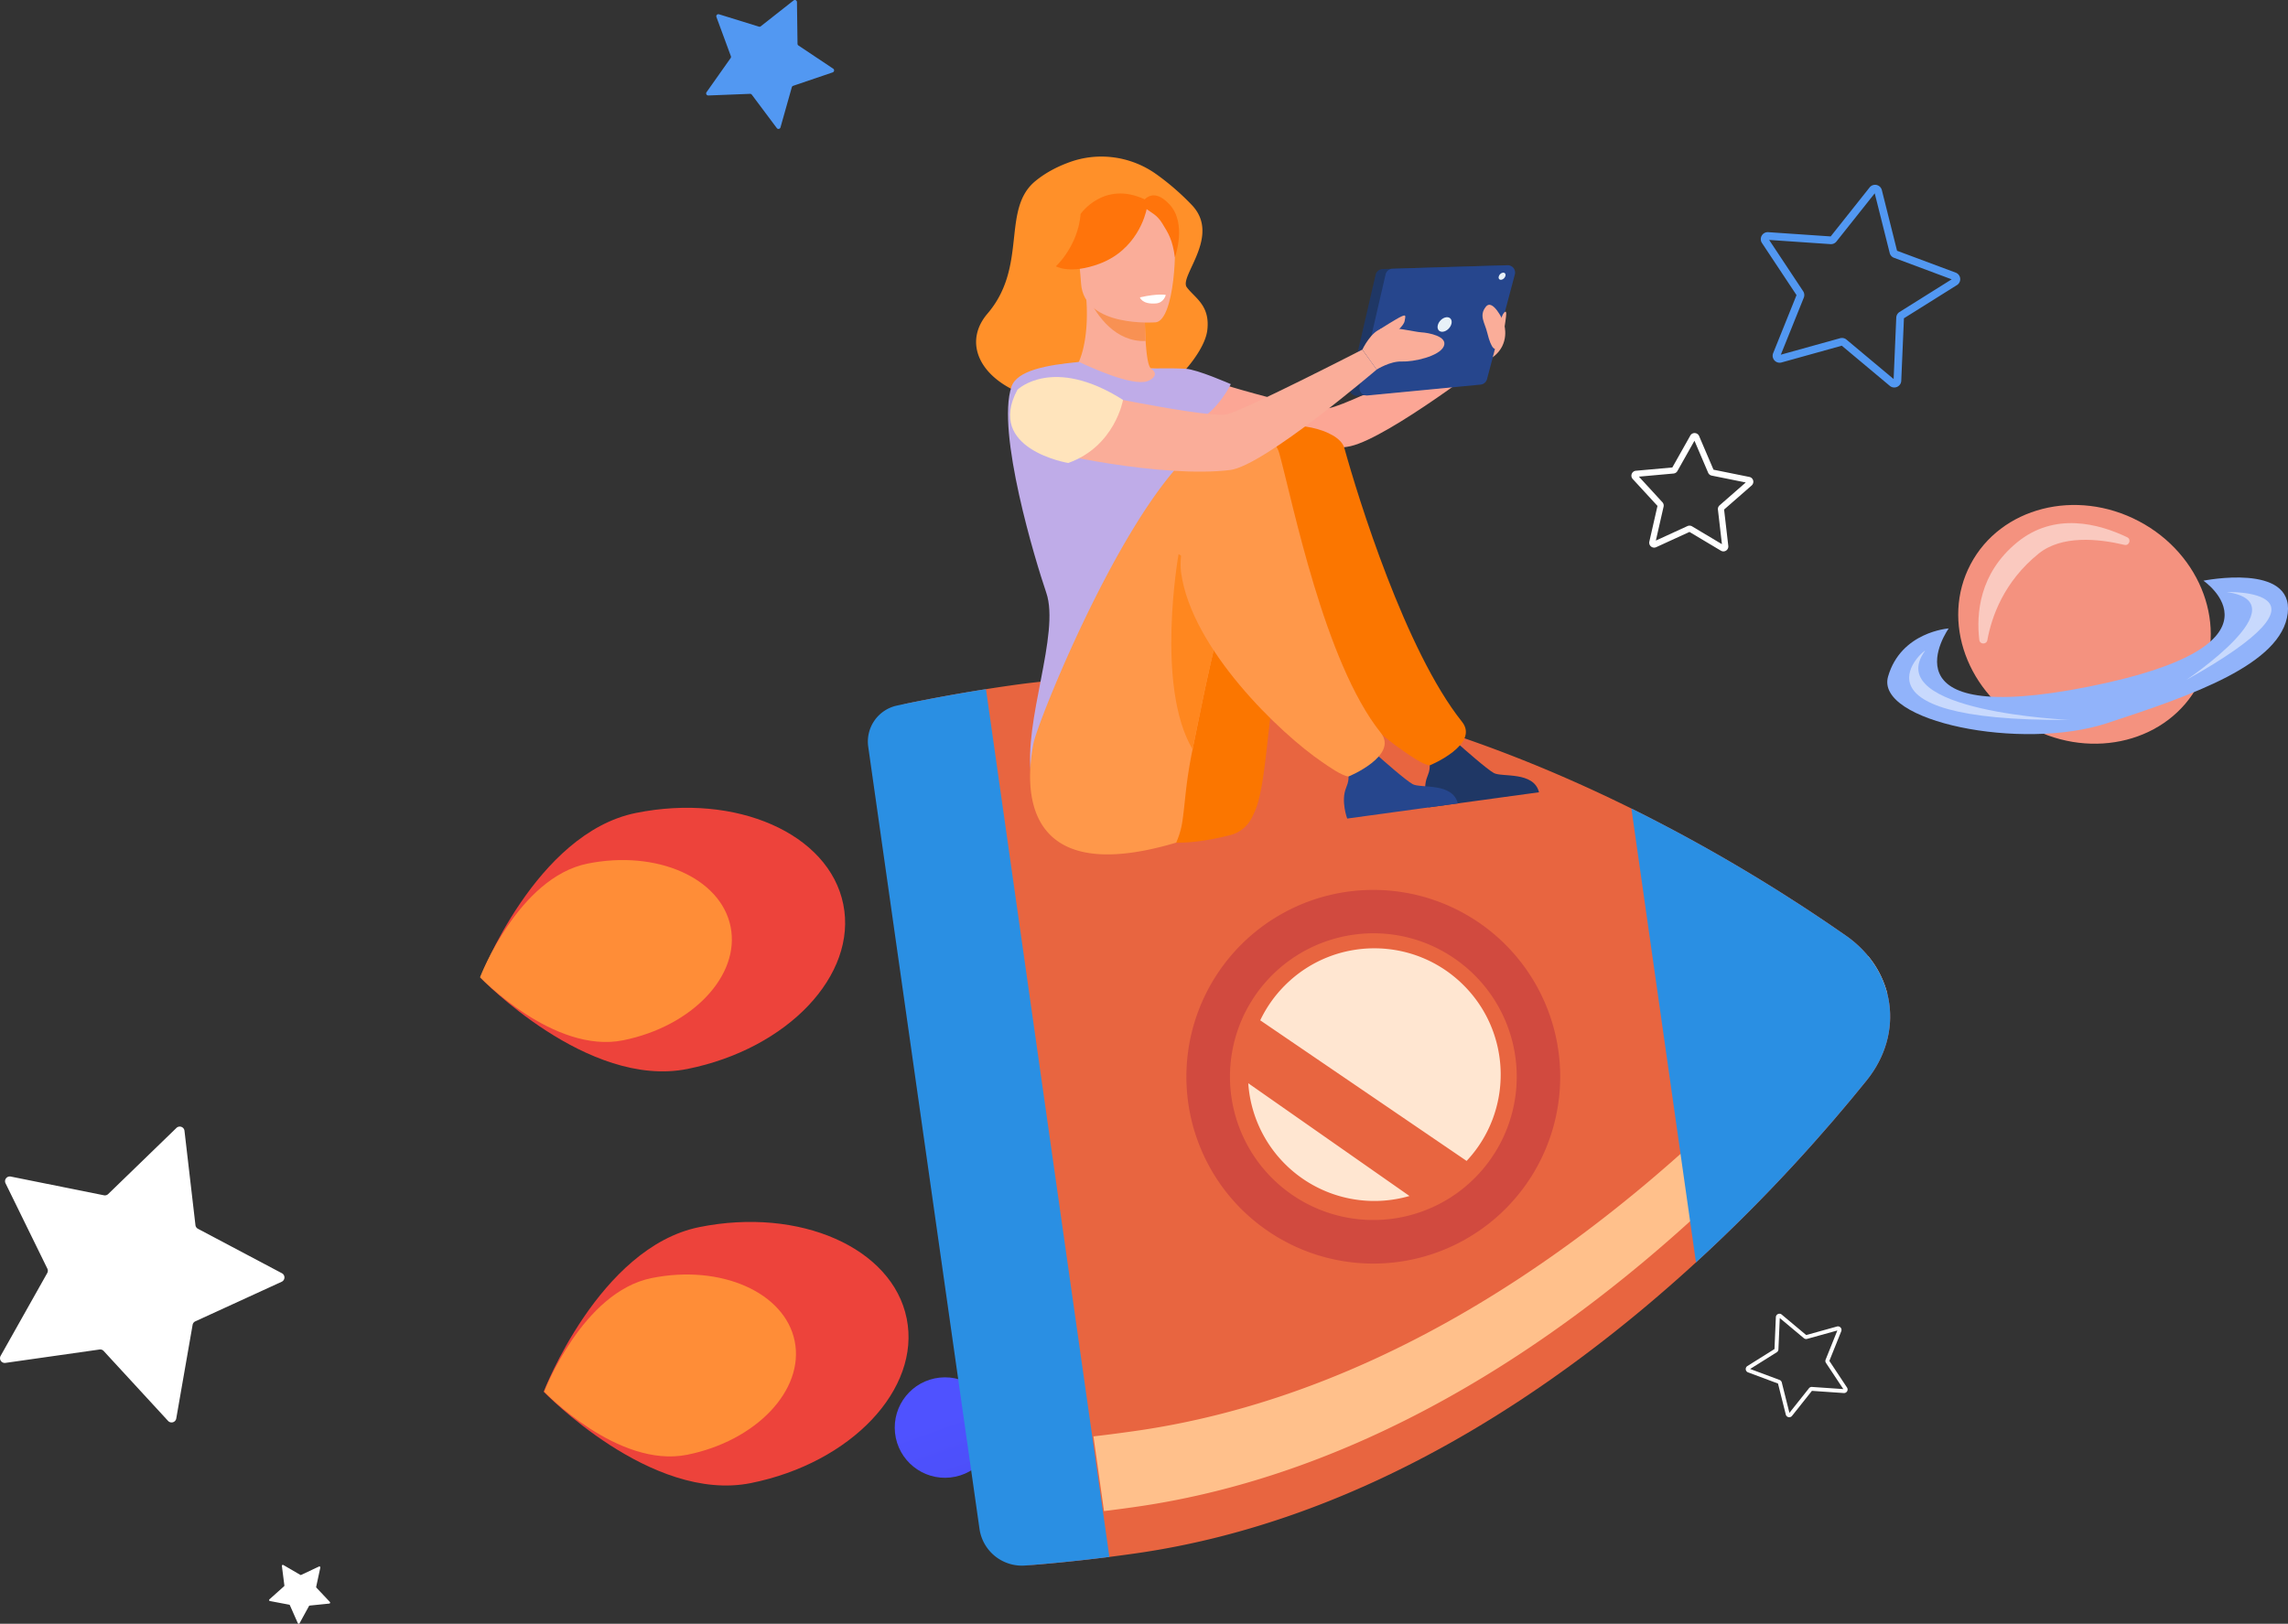 <?xml version="1.0" encoding="UTF-8"?> <svg xmlns="http://www.w3.org/2000/svg" xmlns:xlink="http://www.w3.org/1999/xlink" viewBox="0 0 4038.11 2866.65"><rect x="0" y="0" width="4038.11" height="2866.65" fill="#333333" stroke="none"/> <defs> <style>.cls-1{fill:#f4927f;}.cls-2{fill:#91b3fa;}.cls-3,.cls-5{fill:#fff;}.cls-3{opacity:0.5;}.cls-4{fill:url(#linear-gradient);}.cls-6{fill:#5298f2;}.cls-7{fill:#e86540;}.cls-8{fill:#2a8fe3;}.cls-9{fill:#d14a3f;}.cls-10{fill:#ffc08b;}.cls-11{fill:#ed433b;}.cls-12{fill:#ff8d37;}.cls-13{fill:#ffe6d1;}.cls-14{fill:#ff9029;}.cls-15{fill:#fca695;}.cls-16{fill:#faad99;}.cls-17{fill:#f89153;}.cls-18{fill:#ff740b;}.cls-19{fill:#bface8;}.cls-20{fill:#fb7600;}.cls-21{fill:#1f3765;}.cls-22{fill:#ff984a;}.cls-23{fill:#26468d;}.cls-24{fill:#ff871f;}.cls-25{fill:#e8f1f8;}.cls-26{fill:#ffe4bc;}</style> <linearGradient id="linear-gradient" x1="2172.53" y1="2087.94" x2="2430.81" y2="2599.33" gradientTransform="translate(23.88 -25.19) rotate(13.17)" gradientUnits="userSpaceOnUse"> <stop offset="0" stop-color="#4f52ff"></stop> <stop offset="1" stop-color="#4042e2"></stop> </linearGradient> </defs> <title>colored7</title> <g id="Слой_2" data-name="Слой 2"> <g id="Illustration"> <ellipse class="cls-1" cx="3679.08" cy="1102.39" rx="205.85" ry="227.32" transform="translate(986.95 3841.6) rotate(-62.18)"></ellipse> <path class="cls-2" d="M3439.25,1109.46s-84.26,5.73-107,85,235.33,131.8,386.37,82.32,308.29-104.1,319-194-148.77-57.61-148.77-57.61,166,113.37-201.49,186.87C3312.86,1286.94,3439.25,1109.46,3439.25,1109.46Z"></path> <path class="cls-3" d="M3507.5,1130.11c-1.47,8.1-13.21,7.87-14.19-.3-5.51-45.9-.3-117.46,66.8-172.36,65.92-53.94,143.85-33.08,194.14-9,7.77,3.73,3.61,15.47-4.78,13.47-46.43-11-110.76-17.47-151.51,15.49C3536.63,1027,3515,1088.83,3507.5,1130.11Z"></path> <path class="cls-3" d="M3397.33,1149.22c6.24-8.63-160.5,124.73,255.55,121.72C3652.88,1270.94,3319.71,1256.61,3397.33,1149.22Z"></path> <path class="cls-3" d="M3930,1045.19s218.27-6.57-71.63,155.31C3858.4,1200.5,4062.51,1064.12,3930,1045.19Z"></path> <circle class="cls-4" cx="1667.99" cy="2520.11" r="88.67" transform="translate(-260.56 193.34) rotate(-6.15)"></circle> <path class="cls-5" d="M3041.67,973.43a8.66,8.66,0,0,1-4.46-1.24l-55.45-33.11L2923.05,966a8.7,8.7,0,0,1-12.11-9.84l14.36-63-43.72-47.52a8.7,8.7,0,0,1,5.62-14.56l64.32-5.8L2983.21,769a8.52,8.52,0,0,1,8.05-4.42,8.65,8.65,0,0,1,7.53,5.26h0l25.39,59.38L3087.49,842a8.7,8.7,0,0,1,4,15.08l-48.63,42.5,7.44,64.15a8.71,8.71,0,0,1-8.64,9.71ZM2981.9,928a8.61,8.61,0,0,1,4.45,1.23l52.7,31.47-7.07-61a8.7,8.7,0,0,1,2.92-7.55l46.22-40.39L3021,839.64a8.72,8.72,0,0,1-6.29-5.1l-24.13-56.45-30.12,53.49a8.68,8.68,0,0,1-6.79,4.39l-61.14,5.52L2934,886.66a8.67,8.67,0,0,1,2.07,7.83l-13.65,59.84,55.81-25.57A8.73,8.73,0,0,1,2981.9,928Zm-56.35-35.9h0ZM2951,826.26h0Z"></path> <path class="cls-6" d="M1406.55,3.64l1,73.67a3.7,3.7,0,0,0,1.64,3l61.27,40.92a3.68,3.68,0,0,1-.86,6.55l-69.76,23.74a3.68,3.68,0,0,0-2.36,2.49l-20,70.92a3.68,3.68,0,0,1-6.49,1.2l-44.13-59a3.73,3.73,0,0,0-3.1-1.48l-73.62,2.91a3.69,3.69,0,0,1-3.16-5.81l42.48-60.2a3.68,3.68,0,0,0,.45-3.4L1264.43,30a3.68,3.68,0,0,1,4.54-4.79l70.39,21.8a3.68,3.68,0,0,0,3.37-.63L1400.59.8A3.68,3.68,0,0,1,1406.55,3.64Z"></path> <path class="cls-6" d="M3343.18,684.07a12.32,12.32,0,0,1-7.9-2.89l-84.68-70.86L3144.22,639.9a12.33,12.33,0,0,1-14.75-16.48L3170.7,521l-61-92a12.33,12.33,0,0,1,11.13-19.12L3231,417.38l68.67-86.46a12.33,12.33,0,0,1,21.62,4.66l26.85,107.11,103.46,38.6a12.34,12.34,0,0,1,2.24,22l-93.56,58.63-4.74,110.32a12.29,12.29,0,0,1-7.34,10.76A12.45,12.45,0,0,1,3343.18,684.07Zm-92.29-87.44a12.36,12.36,0,0,1,7.91,2.86l83.28,69.69,4.65-108.48a12.36,12.36,0,0,1,5.78-9.92l92-57.65-101.73-38a12.29,12.29,0,0,1-7.65-8.56L3308.72,341.3l-67.53,85A12.21,12.21,0,0,1,3230.7,431l-108.33-7.42,60,90.5a12.31,12.31,0,0,1,1.16,11.42L3143,626.17l104.61-29.09A12.44,12.44,0,0,1,3250.89,596.63Z"></path> <path class="cls-5" d="M525.63,2865.62l-14-31.66a1.74,1.74,0,0,0-1.26-1l-34-6.44a1.73,1.73,0,0,1-.83-3l25.79-23.06a1.73,1.73,0,0,0,.57-1.51l-4.39-34.33a1.73,1.73,0,0,1,2.59-1.71l29.91,17.4a1.73,1.73,0,0,0,1.61.07l31.29-14.77a1.72,1.72,0,0,1,2.42,1.93l-7.3,33.82a1.74,1.74,0,0,0,.43,1.55l23.72,25.19a1.73,1.73,0,0,1-1.08,2.91l-34.43,3.5a1.74,1.74,0,0,0-1.34.89l-16.63,30.34A1.73,1.73,0,0,1,525.63,2865.62Z"></path> <path class="cls-5" d="M296.62,2508.5,183,2385.09a8.36,8.36,0,0,0-7.35-2.63L9.58,2406.09a8.38,8.38,0,0,1-8.48-12.41l82.26-146.19a8.38,8.38,0,0,0,.22-7.8L9.79,2089.05A8.38,8.38,0,0,1,19,2077.14l164.46,33.06a8.39,8.39,0,0,0,7.48-2.2l120.47-116.73a8.39,8.39,0,0,1,14.17,5l19.37,166.62a8.39,8.39,0,0,0,4.41,6.44l148.24,78.5a8.39,8.39,0,0,1-.43,15l-152.48,69.91a8.36,8.36,0,0,0-4.76,6.18l-28.85,165.25A8.39,8.39,0,0,1,296.62,2508.5Z"></path> <path class="cls-5" d="M3157.88,2502a6.19,6.19,0,0,1-1.35-.14,6.26,6.26,0,0,1-4.78-4.63L3138,2442.54l-52.83-19.71a6.29,6.29,0,0,1-1.14-11.23l47.78-29.95,2.41-56.32a6.3,6.3,0,0,1,10.33-4.56l43.24,36.18,54.32-15.11a6.3,6.3,0,0,1,7.53,8.42l-21,52.3,31.15,47a6.29,6.29,0,0,1-5.68,9.76l-56.25-3.86-35.06,44.15A6.26,6.26,0,0,1,3157.88,2502Zm-69.05-85.2,51.94,19.38a6.26,6.26,0,0,1,3.9,4.36l13.49,53.78,34.48-43.41a6.24,6.24,0,0,1,5.36-2.37l55.31,3.79-30.63-46.2a6.3,6.3,0,0,1-.6-5.83l20.7-51.44-53.41,14.86a6.33,6.33,0,0,1-5.73-1.24l-42.52-35.58-2.37,55.39a6.28,6.28,0,0,1-2.95,5.06Z"></path> <path class="cls-7" d="M2993.21,2228.67c-244.4,224.11-585.63,456.37-989.58,513.81q-22.26,3.15-44.36,6-66.81,8.51-132.49,13.92c-48.78,4-92.15-30.91-99-79.37L1536.25,1336.45a84.58,84.58,0,0,1,66.65-94.87q68.16-14,138.48-25.09,22-3.48,44.29-6.62c403.93-57.46,796.4,70.47,1093.61,217.54a2972.83,2972.83,0,0,1,378.79,224.53,193.88,193.88,0,0,1,39,35.87,170.17,170.17,0,0,1,33.72,65.87c13,50.78,1.57,106.67-36.4,153.77C3224.37,1994.27,3122.31,2110.33,2993.21,2228.67Z"></path> <path class="cls-8" d="M1740.15,1216.67q-79.89,12.54-157,28.94a65,65,0,0,0-50.78,72.82l196.34,1380.63a75.65,75.65,0,0,0,80.78,64.74q73.48-5.64,148.48-15.18Z"></path> <path class="cls-9" d="M2190,2133.71a329.88,329.88,0,0,1,187.32-559.34h0a329.84,329.84,0,1,1-151.63,590.3A333.35,333.35,0,0,1,2190,2133.71Zm413.2-411.48a257,257,0,0,0-27.39-23.76,251.48,251.48,0,0,0-187.7-48.21h0a253.06,253.06,0,1,0,215.09,72Z"></path> <path class="cls-10" d="M3294.4,1825.33c18.06-22.36,30.12-46.76,36.4-71.65a170.17,170.17,0,0,0-33.72-65.87c-.89,1.15-1.79,2.3-2.7,3.43a2969.08,2969.08,0,0,1-301.15,321.22c-244.42,224.09-585.65,456.35-989.6,513.8q-22.26,3.19-44.38,6-14.73,1.88-29.4,3.57l18.62,131.86c3.6-.45,7.18-.86,10.78-1.31q22.14-2.82,44.38-6c403.95-57.44,745.18-289.71,989.6-513.8C3122.31,2028.22,3224.37,1912.15,3294.4,1825.33Z"></path> <path class="cls-8" d="M3294.39,1907.45c67.2-83.32,51.42-194.24-36.33-255.52-91.45-63.85-221.84-146.86-378.79-224.53l113.95,801.28C3122.3,2110.34,3224.37,1994.27,3294.39,1907.45Z"></path> <path class="cls-11" d="M1488.33,1596.52c-25.18-124.79-189-197-365.94-161.31S847.64,1725.8,847.64,1725.8s189,197,365.93,161.3S1513.5,1721.3,1488.33,1596.52Z"></path> <path class="cls-11" d="M1600.22,2327.65c-25.18-124.78-189-197-365.93-161.3s-274.75,290.58-274.75,290.58,189,197,365.93,161.3S1625.4,2452.44,1600.22,2327.65Z"></path> <path class="cls-12" d="M1289.43,1636c-17.38-86.13-130.46-136-252.57-111.34s-189.64,200.56-189.64,200.56,130.46,136,252.57,111.34S1306.81,1722.14,1289.43,1636Z"></path> <path class="cls-12" d="M1402.56,2367.68c-17.38-86.12-130.46-136-252.57-111.33s-189.64,200.56-189.64,200.56,130.46,136,252.57,111.34S1419.94,2453.81,1402.56,2367.68Z"></path> <path class="cls-13" d="M2203.07,1912.36l284.54,199.07a223,223,0,0,1-284.54-199.07Z"></path> <path class="cls-13" d="M2588.44,2049.53l-364.26-248.24a222.64,222.64,0,0,1,43.7-61.81c87.09-87.09,228.29-87.09,315.38,0C2668.6,1824.83,2670.33,1962.1,2588.44,2049.53Z"></path> <g id="girl_2" data-name="girl 2"> <path class="cls-14" d="M1888,286.17c51.53-18.62,109.1-10.16,153.53,21.92a442.33,442.33,0,0,1,62.25,54.18c51.58,54.52-23.11,125.72-9.28,144.7s41.59,31.64,36.28,75.94-71.43,109.9-95.12,115.66c-240.17,58.41-364.3-61.38-292.79-144.94s23.88-184,84.39-233.89C1845.9,304.35,1867.3,293.63,1888,286.17Z"></path> <path class="cls-15" d="M2067.63,650.75S2304.7,728,2346.09,720.44s289.12-134.87,289.12-134.87l-.49,45s-182.4,141-250.75,157c-67.28,15.71-309.6-19.87-334-31S2004.22,674.15,2067.63,650.75Z"></path> <path class="cls-16" d="M2106,749c-18.23,16.74-41.91,31.73-72.62,43.4-115.11,43.76-174.45-50.47-201-117.09,14.94-11.5,29.91-15.64,38.58-17.9,8.45-2.19,17.4-4.1,24.83-5.5,11.94-12,26.1-56.62,21.59-122.2l5.8.74,97.2,12.79s-.21,30.37,1.55,58.81c1.39,22.25,4,43.34,8.91,47.92,7.52.58,12.05,1,12.05,1a.22.22,0,0,0,.06.09A608.18,608.18,0,0,1,2106,749Z"></path> <path class="cls-17" d="M2020.41,543.24s-.23,30.35,1.55,58.81c-53.81,2-85.37-45.2-98.76-71.6Z"></path> <path class="cls-16" d="M2040.09,569s-126.94,10.32-132.15-68.83-25.11-131.12,55.72-141.06,98.58,19.23,106.75,45.22S2073,564.3,2040.09,569Z"></path> <path class="cls-18" d="M2063.78,360.58c-21.18-22.53-35.69-16.35-43.54-8.65-71.93-33.69-113,25.67-113,25.67-4.82,57.34-43.67,92.53-43.67,92.53s24.78,14.79,76.59-4.38c66.3-24.53,81.65-87,83.59-96.58,8.21,6.46,18.15,9.93,27.48,25.11,11.08,18,17.93,28.45,22.4,60C2073.59,454.23,2095.55,394.39,2063.78,360.58Z"></path> <path class="cls-19" d="M1846.6,1046.51c-19.35-56.61-88.31-283.9-61.47-363.76,9.65-28.69,61.59-38.28,119.27-43.79,19.43,9.08,93.41,43.3,120.6,34,.29-.1.82-.3,1.52-.58,12.7-5.09,16.4-15,4.34-21.48,0,0,25.42-1.67,61.61.13,20.45,1,79.77,27.11,79.77,27.11s-19.52,42-57.12,64.35c15.11,59.78,8.69,87.94-35.06,236.79-37,125.82,38.06,224.25,38.06,224.25s-278.74,294.83-298.07,166.82C1805.5,1274,1871.33,1118.85,1846.6,1046.51Z"></path> <path class="cls-20" d="M2171.2,1474.33a58.8,58.8,0,0,0,38.4-31.25c1.2-2.47,2.49-5.13,3.85-8,28.26-58.87,19.46-226.09,75.52-413.21,13.66-45.56,82.74-62.89,95.21-114,0,0,25.53-163.56-112.26-149.39s-307.38,487.5-304.67,534.33C1969.88,1338.23,1908.88,1540.93,2171.2,1474.33Z"></path> <path class="cls-21" d="M2716.2,1398.68,2521,1425.45s-11.68-31-1.85-54.48c8.71-20.8,2.86-31.17-7.73-45.94,9.35,2.5,21.26,4.31,33.75,1.85,9.65-1.91,19.31-7.85,27.6-14.47,9.75,8.68,51.46,45.61,63.84,52.37C2650.65,1372.44,2707.07,1361.29,2716.2,1398.68Z"></path> <path class="cls-20" d="M2372.69,791c23.84,86.52,107.88,358.37,207.46,483,32.1,40.17-56.41,77.29-56.93,77.23-12.76-1.53-36-18.36-46.61-25.59-73.87-50.24-230.32-199.7-248.76-334.2-9-65.59-27.31-190.68,16-229C2270.54,738.72,2363.23,756.63,2372.69,791Z"></path> <path class="cls-22" d="M2075.9,1487.6a145.26,145.26,0,0,0,11.12-39.08c5.44-38.27,5.5-65.58,17.79-125.7,12.92-63.12,27.88-140.65,48.7-222,6.43-25.13,13.41-50.62,21.06-76.17,13.66-45.55,68.21-47,80.69-98.09,0,0,51.57-178.26-86.22-164.09s-336.14,504-345.09,550.08C1814.16,1362.91,1783.18,1574.73,2075.9,1487.6Z"></path> <path class="cls-23" d="M2572.9,1418.33l-195.21,26.76s-11.68-31-1.85-54.48c8.71-20.79,2.86-31.17-7.73-45.94,9.35,2.51,21.26,4.32,33.75,1.85,9.65-1.9,19.31-7.85,27.6-14.46,9.75,8.68,51.46,45.61,63.84,52.36C2507.35,1392.09,2563.77,1380.93,2572.9,1418.33Z"></path> <path class="cls-24" d="M2104.81,1322.82c12.92-63.12,27.88-140.65,48.7-222-16.2-57.28-40.89-105.95-73.45-122.46C2080.06,978.33,2038.56,1211.71,2104.81,1322.82Z"></path> <path class="cls-22" d="M2257.89,800.37c23.83,86.51,79.38,368.64,179,493.24,32.11,40.17-56.41,77.29-56.92,77.23-12.77-1.54-36-18.37-46.62-25.6C2259.44,1295,2103,1145.54,2084.55,1011c-9-65.58,51.52-196.12,94.84-234.49C2206.07,752.92,2248.42,766,2257.89,800.37Z"></path> <path class="cls-21" d="M2642.94,468.81,2440.11,475a13,13,0,0,0-12.29,10.09l-45.76,197.75A13,13,0,0,0,2396,698.73l199.47-19.2a13,13,0,0,0,11.34-9.62l49.11-184.74A13,13,0,0,0,2642.94,468.81Z"></path> <path class="cls-23" d="M2660.55,468.24l-202.82,6.18a13,13,0,0,0-12.3,10.08l-45.76,197.76a13,13,0,0,0,13.94,15.9L2613.08,679a13,13,0,0,0,11.34-9.62l49.12-184.74A13,13,0,0,0,2660.55,468.24Z"></path> <path class="cls-25" d="M2561.77,571.19c1.53-7-2.68-12-9.38-11.08s-13.39,7.37-14.91,14.41,2.68,12,9.39,11.09S2560.25,578.24,2561.77,571.19Z"></path> <path class="cls-25" d="M2657,486.82c.75-3.46-1.32-5.89-4.62-5.44s-6.57,3.62-7.32,7.08,1.32,5.9,4.62,5.45S2656.26,490.29,2657,486.82Z"></path> <path class="cls-16" d="M1832.4,675.29s291.06,64.05,332.4,56.25c26.73-5,239.61-114.33,239.61-114.33l25.29,35.23s-198.51,169.77-258.45,177.28c-118.35,14.84-327.67-30.35-352.12-41.53S1769,698.69,1832.4,675.29Z"></path> <path class="cls-16" d="M2404.41,617.21s15.85-33.65,35.72-37.3,56.39,6.15,68.52,6.81,47.24,6.94,39.49,24.67-53.6,27.72-74.09,26.83-44.35,14.22-44.35,14.22Z"></path> <path class="cls-16" d="M2434.82,581.61s29.79-19,38.51-22.92,7.27-1,5.73,8-16.78,19.45-16.41,22.16S2434.82,581.61,2434.82,581.61Z"></path> <path class="cls-16" d="M2653,566.46s-18.41-40.05-30.54-25c-12.63,15.65-1.95,28.12,2.21,45.29,8,32.85,14.51,30.49,18.56,28.4S2660.05,582.57,2653,566.46Z"></path> <path class="cls-16" d="M2654.67,572.71s11.29,34.7-20,57.89l6.65-25.85Z"></path> <path class="cls-5" d="M2057.5,520.71s-12.56-3.08-45.7,4.23c0,0,3.57,12.83,28.47,10.74C2054.37,534.49,2057.5,520.71,2057.5,520.71Z"></path> <path class="cls-26" d="M1982.05,706s-14,81.84-96.69,111.36c0,0-146.48-24-89.63-129.37C1795.73,688,1857.88,627.14,1982.05,706Z"></path> <path class="cls-16" d="M2655.36,577.74s3.16-20.37,3-23.82-.76-5.08-3.46-2.29-6.41,9.7-4.24,15.46S2655.36,577.74,2655.36,577.74Z"></path> </g> </g> </g> </svg> 